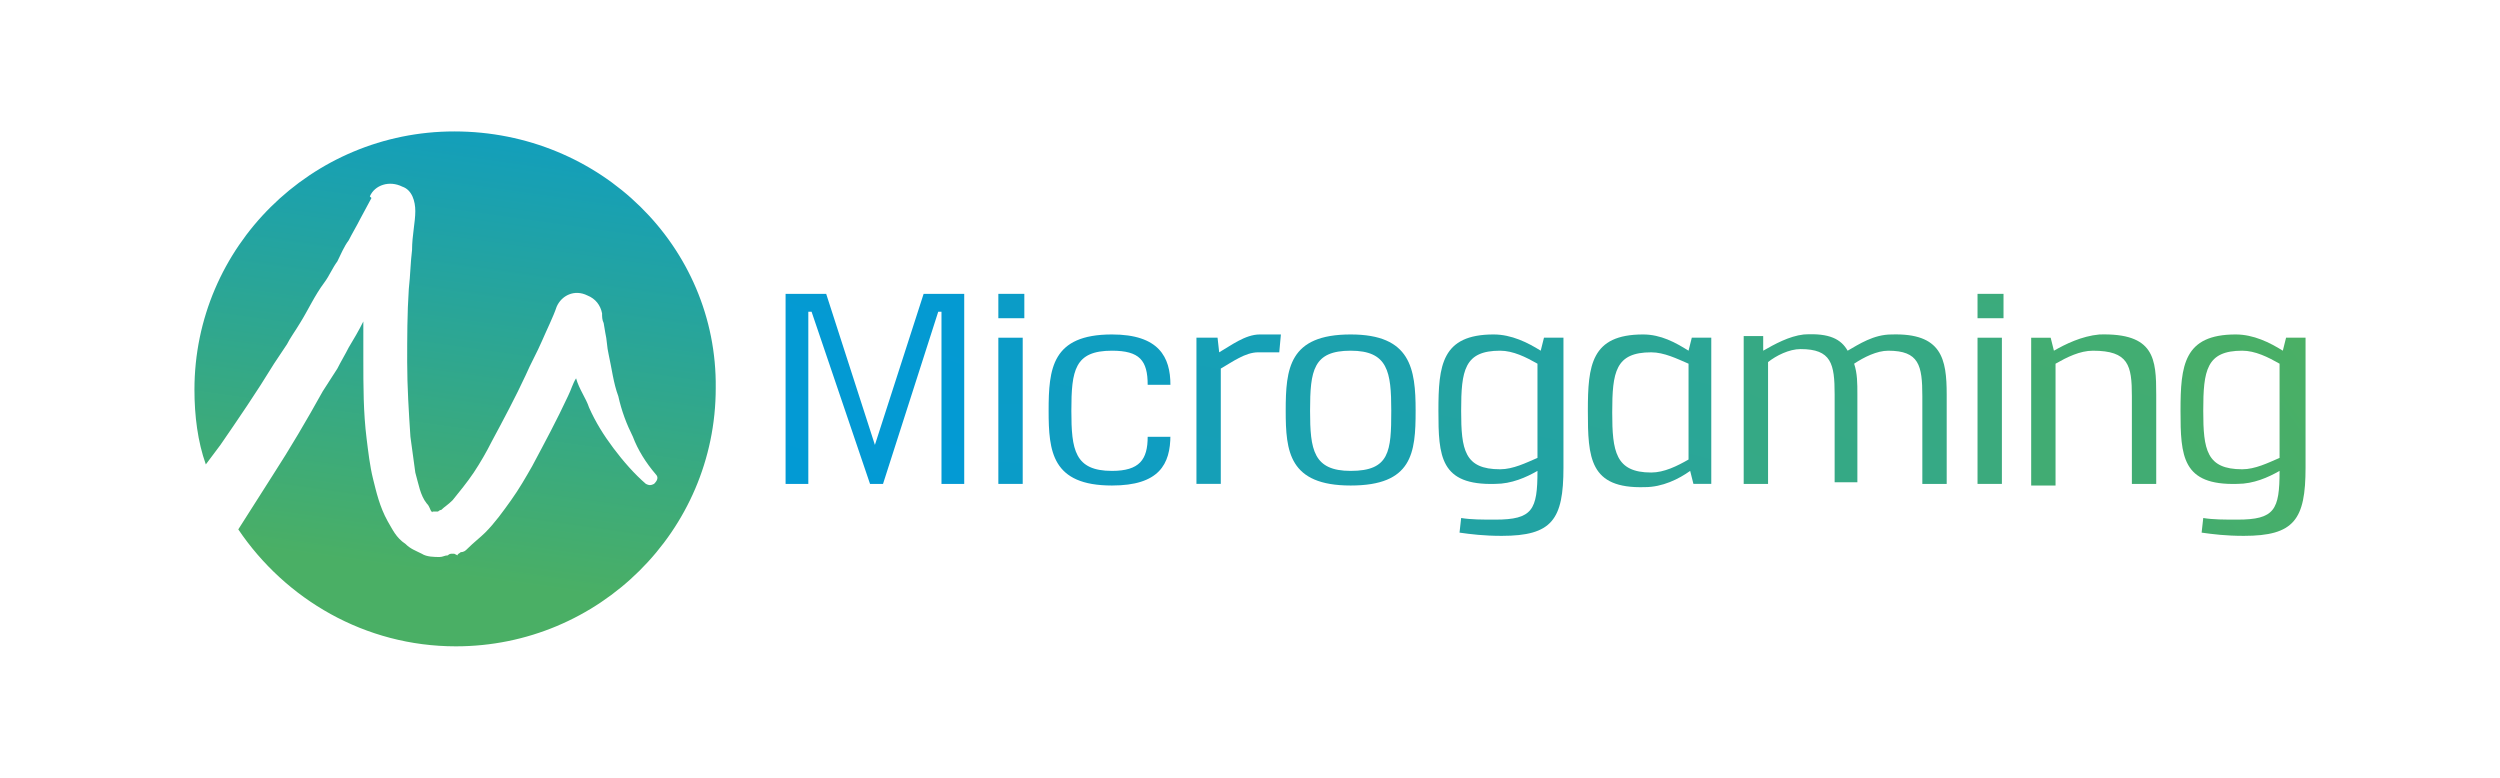 <svg width="180" height="56" viewBox="0 0 180 56" fill="none" xmlns="http://www.w3.org/2000/svg">
<path d="M32.708 9.463C22.419 9.463 14 17.766 14 28.058C14 29.929 14.234 31.8 14.819 33.438C15.169 32.97 15.52 32.502 15.871 32.034C17.157 30.163 18.443 28.292 19.729 26.187L20.665 24.783C20.899 24.316 21.249 23.848 21.6 23.263C22.185 22.327 22.652 21.275 23.354 20.339C23.705 19.871 23.939 19.287 24.29 18.819C24.523 18.351 24.757 17.766 25.108 17.299C25.342 16.831 25.693 16.246 25.927 15.778L26.745 14.258L26.628 14.141C26.979 13.322 28.031 12.971 28.967 13.439C29.668 13.673 29.902 14.492 29.902 15.193C29.902 16.012 29.668 16.948 29.668 18C29.551 18.936 29.551 19.755 29.434 20.807C29.317 22.561 29.317 24.316 29.317 26.07C29.317 27.824 29.434 29.695 29.551 31.45C29.668 32.268 29.785 33.204 29.902 34.022C30.136 34.841 30.253 35.66 30.721 36.245C30.954 36.478 30.954 36.712 31.071 36.829C31.188 36.946 31.071 36.829 31.188 36.829C31.188 36.829 31.188 36.829 31.305 36.829H31.539C31.539 36.829 31.656 36.712 31.773 36.712C32.007 36.478 32.24 36.361 32.591 36.011C33.059 35.426 33.644 34.724 34.111 34.022C34.579 33.321 35.047 32.502 35.398 31.8C36.216 30.28 37.151 28.526 37.853 27.005C38.204 26.187 38.671 25.368 39.022 24.549C39.373 23.731 39.841 22.795 40.075 22.093C40.425 21.275 41.361 20.807 42.296 21.275C42.881 21.509 43.232 21.977 43.349 22.561C43.349 22.795 43.349 23.029 43.465 23.263L43.582 23.965C43.699 24.433 43.699 25.017 43.816 25.485C44.05 26.538 44.167 27.59 44.518 28.526C44.752 29.578 45.102 30.514 45.57 31.45C45.921 32.385 46.505 33.321 47.207 34.139C47.441 34.373 47.324 34.607 47.09 34.841C46.856 34.958 46.739 34.958 46.505 34.841C45.687 34.139 44.868 33.204 44.167 32.268C43.465 31.333 42.881 30.397 42.413 29.344C42.179 28.643 41.712 28.058 41.478 27.239C41.244 27.59 41.127 28.058 40.893 28.526C40.075 30.28 39.256 31.8 38.321 33.555C37.853 34.373 37.385 35.192 36.801 36.011C36.216 36.829 35.631 37.648 34.93 38.35C34.579 38.7 34.111 39.051 33.644 39.519C33.527 39.636 33.41 39.753 33.176 39.753C33.059 39.87 32.942 39.87 32.942 39.987L32.708 39.87H32.474C32.357 39.87 32.24 39.987 32.24 39.987C32.007 39.987 31.89 40.104 31.656 40.104C31.305 40.104 30.721 40.104 30.37 39.87C29.902 39.636 29.551 39.519 29.2 39.168C28.499 38.7 28.265 38.116 27.914 37.531C27.33 36.478 27.096 35.426 26.862 34.49C26.628 33.555 26.511 32.502 26.394 31.567C26.16 29.695 26.16 27.824 26.16 25.836C26.16 24.9 26.16 24.082 26.16 23.146C25.81 23.848 25.459 24.433 25.108 25.017C24.874 25.485 24.523 26.07 24.29 26.538L23.237 28.175C22.068 30.28 20.899 32.268 19.613 34.256C18.794 35.543 17.976 36.829 17.157 38.116C20.548 43.145 26.277 46.536 32.825 46.536C43.115 46.536 51.533 38.233 51.533 27.941C51.65 17.766 43.232 9.463 32.708 9.463Z" fill="url(#paint0_linear_2090_7274)"/>
<path d="M67.787 34.841V22.444H67.553L63.578 34.841H62.642L58.433 22.444H58.199V34.841H56.562V21.157H59.485L62.993 32.034L66.501 21.157H69.424V34.841H67.787Z" fill="url(#paint1_linear_2090_7274)"/>
<path d="M71.881 22.912V21.157H73.752V22.912H71.881ZM71.881 34.841V24.315H73.635V34.841H71.881Z" fill="url(#paint2_linear_2090_7274)"/>
<path d="M84.27 31.331C84.27 33.437 83.452 34.957 80.061 34.957C75.735 34.957 75.501 32.501 75.501 29.577C75.501 26.537 75.735 24.081 80.061 24.081C83.452 24.081 84.27 25.718 84.27 27.706H82.633C82.633 25.952 82.049 25.25 80.061 25.25C77.372 25.25 77.138 26.654 77.138 29.577C77.138 32.384 77.372 33.904 80.061 33.904C82.049 33.904 82.633 33.086 82.633 31.448H84.27V31.331Z" fill="url(#paint3_linear_2090_7274)"/>
<path d="M87.781 25.367C88.599 24.899 89.651 24.081 90.704 24.081C90.938 24.081 91.055 24.081 91.405 24.081C91.756 24.081 91.99 24.081 92.224 24.081L92.107 25.367C91.873 25.367 91.639 25.367 91.288 25.367C91.055 25.367 90.938 25.367 90.587 25.367C89.651 25.367 88.716 26.069 87.897 26.537V34.84H86.144V24.314H87.664L87.781 25.367Z" fill="url(#paint4_linear_2090_7274)"/>
<path d="M101.925 29.577C101.925 32.618 101.691 34.957 97.248 34.957C92.805 34.957 92.571 32.501 92.571 29.577C92.571 26.537 92.805 24.081 97.248 24.081C101.574 24.081 101.925 26.537 101.925 29.577ZM94.325 29.577C94.325 32.384 94.559 33.904 97.248 33.904C100.054 33.904 100.171 32.501 100.171 29.577C100.171 26.77 99.937 25.25 97.248 25.25C94.559 25.25 94.325 26.654 94.325 29.577Z" fill="url(#paint5_linear_2090_7274)"/>
<path d="M105.203 37.296C105.904 37.413 106.723 37.413 107.658 37.413C110.347 37.413 110.698 36.711 110.698 33.904C109.88 34.372 108.827 34.84 107.658 34.84C103.683 34.957 103.566 32.852 103.566 29.577C103.566 26.303 103.8 24.081 107.541 24.081C108.827 24.081 109.997 24.665 110.932 25.25L111.166 24.314H112.569V33.67C112.569 37.413 111.751 38.582 108.126 38.582C106.84 38.582 105.904 38.465 105.086 38.349L105.203 37.296ZM110.698 26.186C109.88 25.718 108.944 25.25 108.009 25.25C105.436 25.25 105.203 26.654 105.203 29.577C105.203 32.384 105.436 33.788 108.009 33.788C108.944 33.788 109.88 33.32 110.698 32.969V26.186Z" fill="url(#paint6_linear_2090_7274)"/>
<path d="M121.926 34.84L121.692 33.904C120.873 34.489 119.704 35.074 118.418 35.074C114.443 35.191 114.326 32.969 114.326 29.577C114.326 26.303 114.559 24.081 118.301 24.081C119.587 24.081 120.64 24.665 121.575 25.25L121.809 24.314H123.212V34.84H121.926ZM121.575 26.186C120.757 25.835 119.821 25.367 118.886 25.367C116.313 25.367 116.08 26.77 116.08 29.694C116.08 32.501 116.313 34.021 118.886 34.021C119.821 34.021 120.757 33.554 121.575 33.086V26.186Z" fill="url(#paint7_linear_2090_7274)"/>
<path d="M126.95 25.251C127.768 24.783 128.82 24.199 129.873 24.082C131.744 23.965 132.562 24.433 133.03 25.251C133.848 24.783 134.901 24.082 136.187 24.082C139.811 23.965 140.162 25.836 140.162 28.409V34.841H138.408V28.526C138.408 26.304 138.174 25.251 135.953 25.251C135.134 25.251 134.199 25.719 133.497 26.187C133.731 26.888 133.731 27.59 133.731 28.409V34.724H132.094V28.409C132.094 26.187 131.86 25.134 129.639 25.134C128.82 25.134 127.885 25.602 127.3 26.07V34.841H125.546V24.199H126.95V25.251Z" fill="url(#paint8_linear_2090_7274)"/>
<path d="M142.382 22.912V21.157H144.253V22.912H142.382ZM142.382 34.841V24.315H144.136V34.841H142.382Z" fill="url(#paint9_linear_2090_7274)"/>
<path d="M147.882 25.251C148.701 24.783 149.87 24.199 151.156 24.082C155.132 23.965 155.248 25.836 155.248 28.409V34.841H153.495V28.526C153.495 26.304 153.261 25.251 150.688 25.251C149.753 25.251 148.817 25.719 147.999 26.187V34.958H146.245V24.316H147.648L147.882 25.251Z" fill="url(#paint10_linear_2090_7274)"/>
<path d="M158.634 37.296C159.335 37.413 160.154 37.413 161.089 37.413C163.778 37.413 164.129 36.711 164.129 33.904C163.311 34.372 162.258 34.84 161.089 34.84C157.114 34.957 156.997 32.852 156.997 29.577C156.997 26.303 157.231 24.081 160.972 24.081C162.258 24.081 163.428 24.665 164.363 25.25L164.597 24.314H166V33.67C166 37.413 165.182 38.582 161.557 38.582C160.271 38.582 159.335 38.465 158.517 38.349L158.634 37.296ZM164.129 26.186C163.311 25.718 162.375 25.25 161.44 25.25C158.867 25.25 158.634 26.654 158.634 29.577C158.634 32.384 158.867 33.788 161.44 33.788C162.375 33.788 163.311 33.32 164.129 32.969V26.186Z" fill="url(#paint11_linear_2090_7274)"/>
<defs>
<linearGradient id="paint0_linear_2090_7274" x1="127.56" y1="11.874" x2="121.59" y2="54.076" gradientUnits="userSpaceOnUse">
<stop stop-color="#0099D8"/>
<stop offset="1" stop-color="#4AAF65"/>
</linearGradient>
<linearGradient id="paint1_linear_2090_7274" x1="8.739" y1="41.141" x2="223.429" y2="-619.699" gradientUnits="userSpaceOnUse">
<stop stop-color="#0099D8"/>
<stop offset="1" stop-color="#4AAF65"/>
</linearGradient>
<linearGradient id="paint2_linear_2090_7274" x1="-5308.08" y1="154.859" x2="-5183.22" y2="-2487.45" gradientUnits="userSpaceOnUse">
<stop stop-color="#0099D8"/>
<stop offset="1" stop-color="#4AAF65"/>
</linearGradient>
<linearGradient id="paint3_linear_2090_7274" x1="-302.381" y1="83.035" x2="-98.94" y2="-647.013" gradientUnits="userSpaceOnUse">
<stop stop-color="#0099D8"/>
<stop offset="1" stop-color="#4AAF65"/>
</linearGradient>
<linearGradient id="paint4_linear_2090_7274" x1="-1142.84" y1="143.119" x2="-915.593" y2="-1020.42" gradientUnits="userSpaceOnUse">
<stop stop-color="#0099D8"/>
<stop offset="1" stop-color="#4AAF65"/>
</linearGradient>
<linearGradient id="paint5_linear_2090_7274" x1="-538.258" y1="121.078" x2="-331.367" y2="-574.944" gradientUnits="userSpaceOnUse">
<stop stop-color="#0099D8"/>
<stop offset="1" stop-color="#4AAF65"/>
</linearGradient>
<linearGradient id="paint6_linear_2090_7274" x1="-1025.9" y1="147.026" x2="-867.705" y2="-590.208" gradientUnits="userSpaceOnUse">
<stop stop-color="#0099D8"/>
<stop offset="1" stop-color="#4AAF65"/>
</linearGradient>
<linearGradient id="paint7_linear_2090_7274" x1="-1075.29" y1="192.096" x2="-850.189" y2="-613.952" gradientUnits="userSpaceOnUse">
<stop stop-color="#0099D8"/>
<stop offset="1" stop-color="#4AAF65"/>
</linearGradient>
<linearGradient id="paint8_linear_2090_7274" x1="-662.213" y1="203.957" x2="-372.49" y2="-414.158" gradientUnits="userSpaceOnUse">
<stop stop-color="#0099D8"/>
<stop offset="1" stop-color="#4AAF65"/>
</linearGradient>
<linearGradient id="paint9_linear_2090_7274" x1="-29561.9" y1="725.86" x2="-29437.1" y2="-1916.41" gradientUnits="userSpaceOnUse">
<stop stop-color="#0099D8"/>
<stop offset="1" stop-color="#4AAF65"/>
</linearGradient>
<linearGradient id="paint10_linear_2090_7274" x1="-1706.32" y1="283.994" x2="-1471.08" y2="-538.621" gradientUnits="userSpaceOnUse">
<stop stop-color="#0099D8"/>
<stop offset="1" stop-color="#4AAF65"/>
</linearGradient>
<linearGradient id="paint11_linear_2090_7274" x1="25.528" y1="127.248" x2="167.633" y2="26.965" gradientUnits="userSpaceOnUse">
<stop stop-color="#0099D8"/>
<stop offset="1" stop-color="#4AAF65"/>
</linearGradient>
</defs>
</svg>
